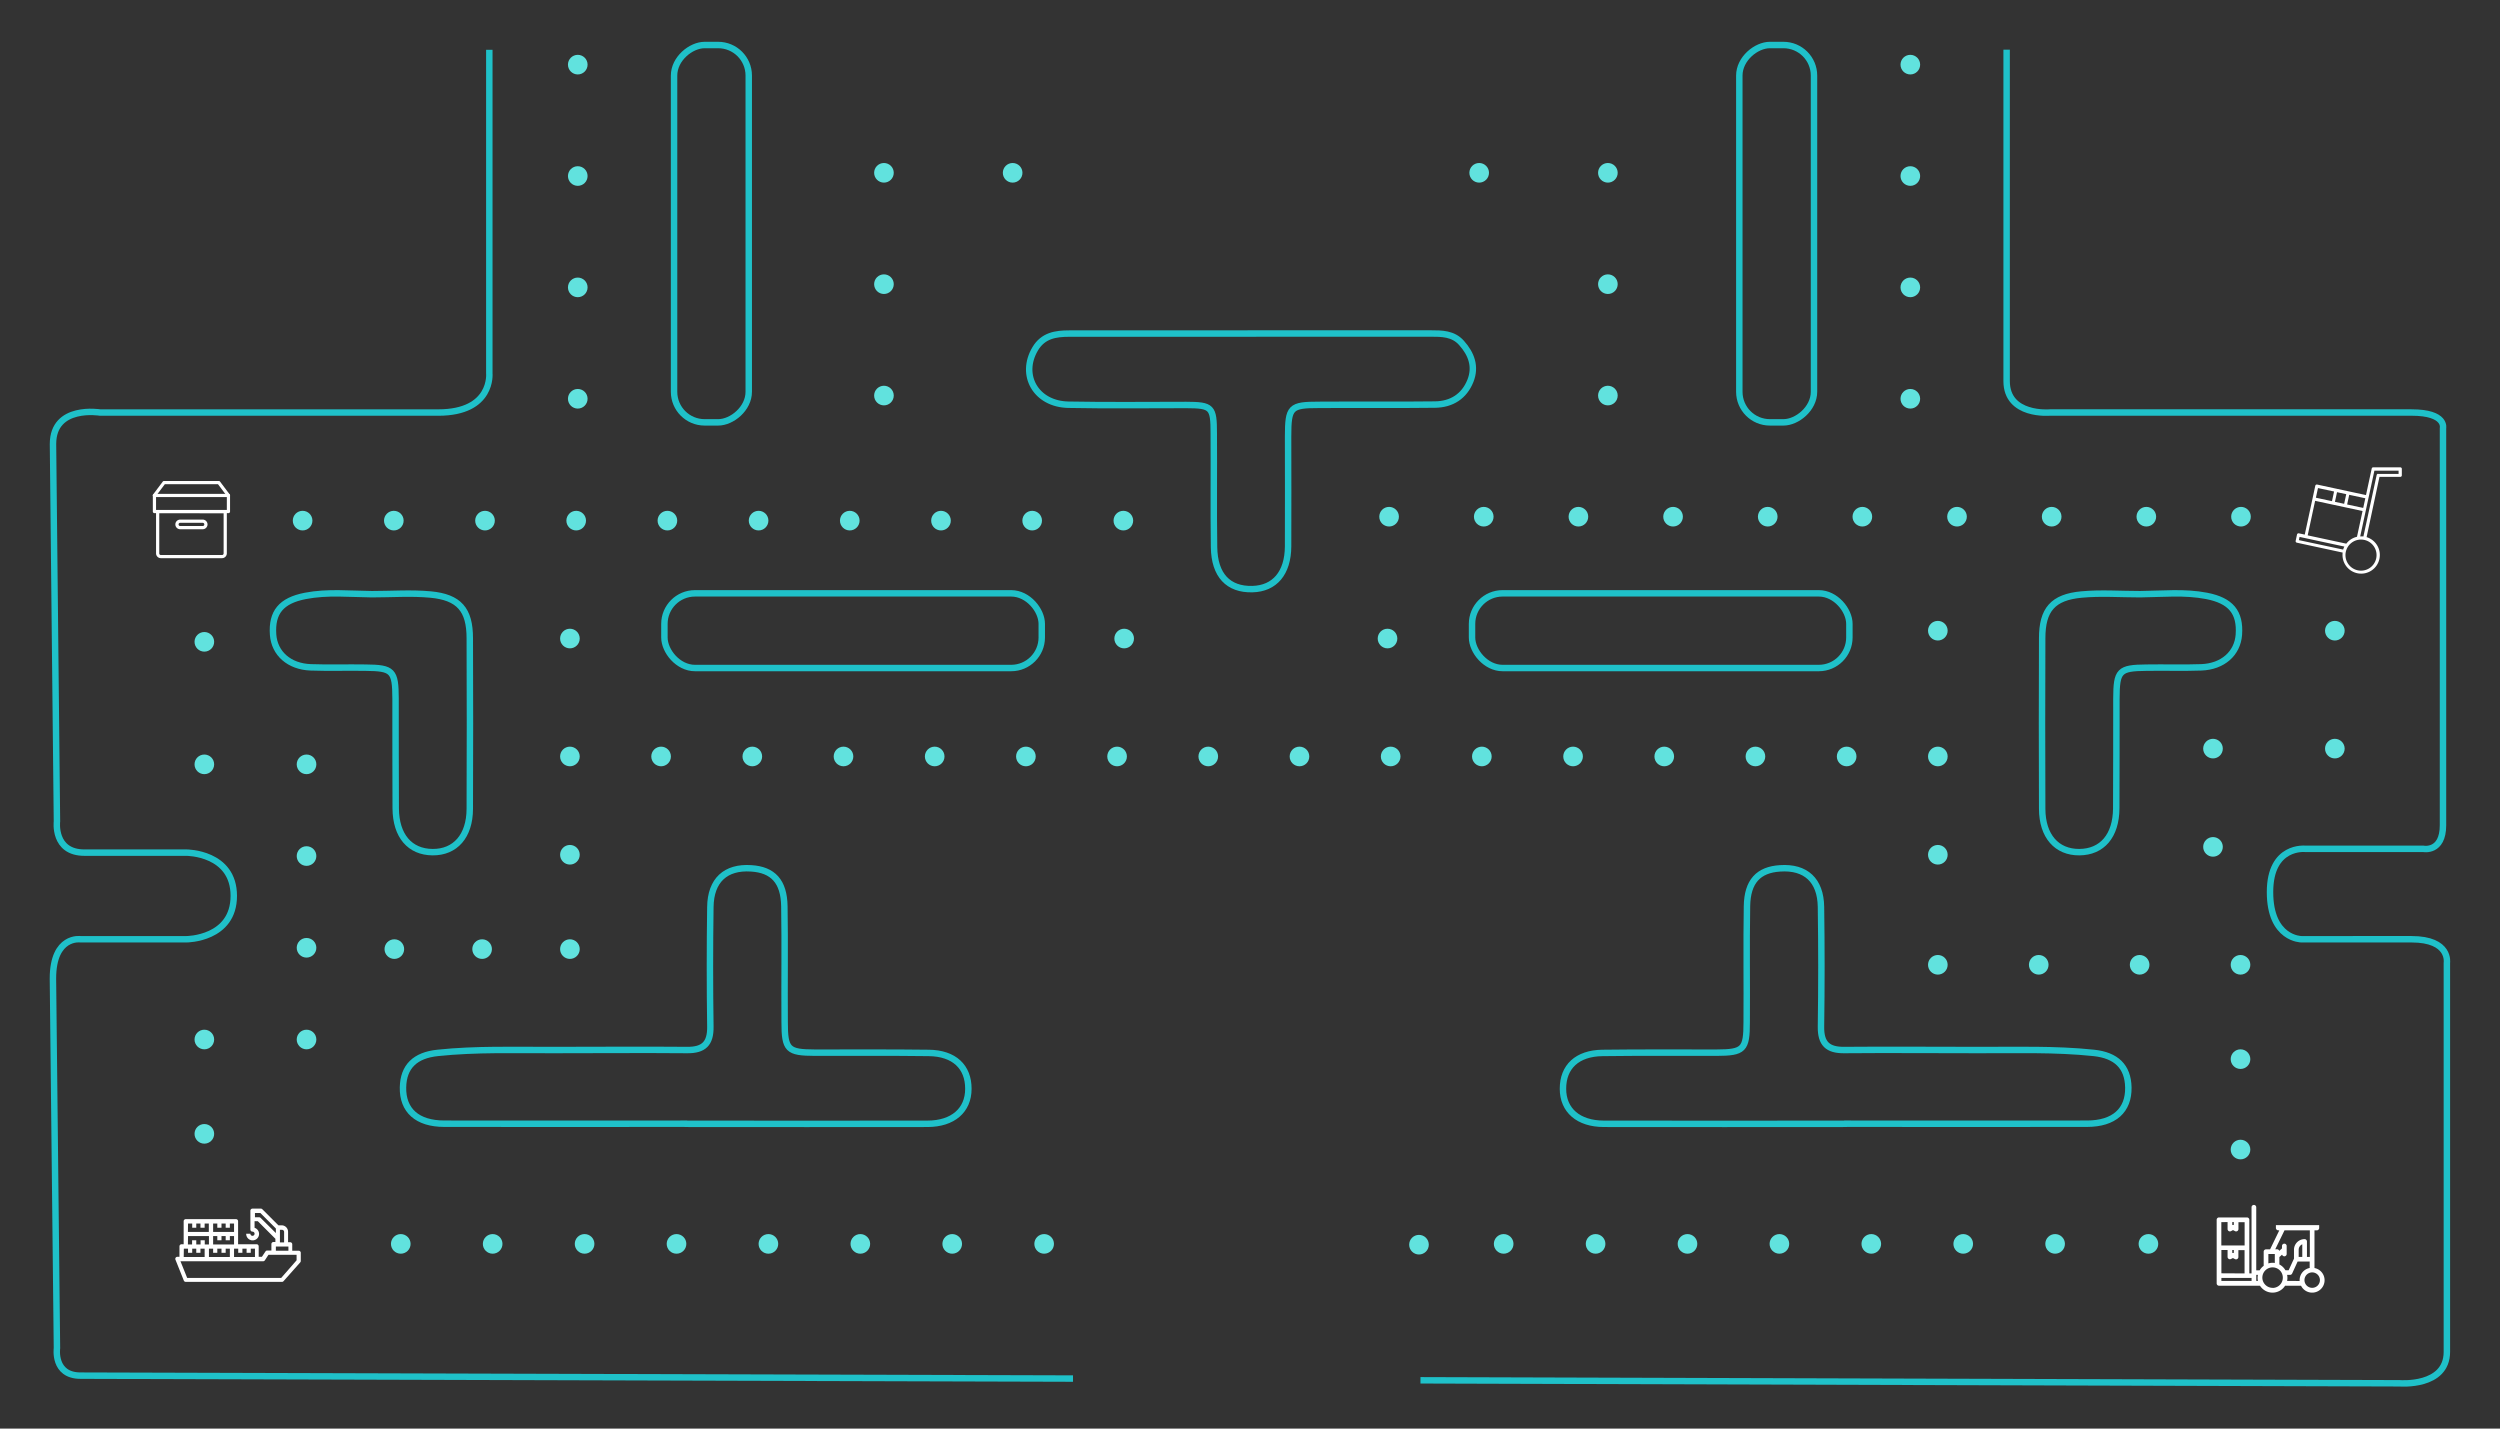 <svg id="Layer_1" data-name="Layer 1" xmlns="http://www.w3.org/2000/svg" viewBox="0 0 777 444"><rect x="0" y="0" width="777" height="444" fill="#333333" stroke="none"/><defs><style>.cls-1{fill:none;stroke:#1fc1c9;stroke-miterlimit:10;stroke-width:2px;}.cls-2{fill:#61e2de;}.cls-3{fill:#fff;}</style></defs><title>wall</title><path class="cls-1" d="M213.17,349.25c-25,0-50,.06-75.05,0-8.48,0-13-4.18-12.87-11.28.13-6.5,3.79-10,10.78-10.73,12-1.26,24-.85,36-.89,13.83,0,27.66-.12,41.49,0,5.19.06,7.33-2,7.26-7.25q-.27-18.61,0-37.22c.11-8.3,4.75-12.53,12.68-12,6.78.42,10.2,4.07,10.32,11.78.2,12,0,24,.09,36,0,8.58.93,9.48,9.43,9.51,11.8,0,23.6-.07,35.39.08,7.86.1,12.3,4.3,12.28,11.16,0,6.65-4.78,10.85-12.71,10.87-25,.06-50,0-75.06,0Z"/><path class="cls-1" d="M573.57,349.25c25,0,50,.06,75.05,0,8.48,0,13-4.18,12.87-11.28-.13-6.5-3.79-10-10.78-10.73-12-1.26-24-.85-36-.89-13.83,0-27.66-.12-41.49,0-5.19.06-7.33-2-7.26-7.25q.27-18.61,0-37.22c-.11-8.3-4.75-12.53-12.68-12-6.78.42-10.2,4.07-10.32,11.78-.2,12,0,24-.09,36,0,8.58-.93,9.48-9.43,9.51-11.8,0-23.6-.07-35.39.08-7.86.1-12.3,4.3-12.28,11.16,0,6.65,4.78,10.85,12.71,10.87,25,.06,50,0,75.06,0Z"/><path class="cls-1" d="M389.09,103.65q27.78,0,55.55,0c3.47,0,7,0,9.6,2.93,3.08,3.43,4.53,7.37,2.76,11.8-1.93,4.82-5.86,7.3-11,7.36-12,.15-24,0-36,.09-9,0-9.64.69-9.66,9.81,0,11.4.06,22.8,0,34.2-.05,8.27-4.17,13.09-11.09,13.26-7.49.19-11.79-4.3-11.92-13-.18-11.8,0-23.61-.09-35.42,0-8.21-.57-8.78-8.57-8.81-12.21,0-24.43.16-36.64-.08-10.05-.2-15.17-9.19-10.28-17.39,2.46-4.13,6.35-4.72,10.55-4.72q28.4,0,56.8,0Z"/><path class="cls-1" d="M665.15,184.68c6.9-.07,13.83-.81,20.69.53,7.48,1.46,10.5,5.08,10,12.08-.44,5.81-5,9.87-11.68,10.12-5.69.21-11.38,0-17.08.1-8.44.08-9.27.92-9.3,9.61,0,11.39,0,22.77-.05,34.16-.07,8.5-4.39,13.51-11.45,13.57s-11.54-5-11.57-13.43q-.11-26.53,0-53.06c0-8.86,3.32-12.75,12.2-13.58C652.92,184.22,659.06,184.68,665.15,184.68Z"/><path class="cls-1" d="M115.57,184.68c-6.9-.07-13.83-.81-20.69.53-7.48,1.46-10.5,5.08-10,12.08.44,5.81,5,9.87,11.68,10.12,5.69.21,11.38,0,17.08.1,8.44.08,9.27.92,9.3,9.61,0,11.39,0,22.77.05,34.16.07,8.5,4.39,13.51,11.45,13.57s11.54-5,11.57-13.43q.11-26.53,0-53.06c0-8.86-3.32-12.75-12.2-13.58C127.8,184.22,121.66,184.68,115.57,184.68Z"/><rect class="cls-1" x="457.51" y="184.41" width="117.28" height="23.21" rx="9.5" ry="9.5"/><rect class="cls-1" x="206.5" y="184.41" width="117.28" height="23.21" rx="9.5" ry="9.5"/><rect class="cls-1" x="162.47" y="61.02" width="117.28" height="23.21" rx="9.5" ry="9.5" transform="translate(148.48 293.74) rotate(-90)"/><rect class="cls-1" x="493.55" y="61.02" width="117.28" height="23.21" rx="9.5" ry="9.5" transform="translate(479.56 624.82) rotate(-90)"/><circle class="cls-2" cx="153.12" cy="386.6" r="3.05"/><circle class="cls-2" cx="181.69" cy="386.6" r="3.05"/><circle class="cls-2" cx="210.26" cy="386.6" r="3.05"/><circle class="cls-2" cx="238.82" cy="386.6" r="3.05"/><circle class="cls-2" cx="124.56" cy="386.6" r="3.05"/><circle class="cls-2" cx="267.39" cy="386.6" r="3.05"/><circle class="cls-2" cx="295.95" cy="386.6" r="3.05"/><circle class="cls-2" cx="324.52" cy="386.6" r="3.05"/><circle class="cls-2" cx="467.34" cy="386.6" r="3.05"/><circle class="cls-2" cx="495.91" cy="386.6" r="3.05"/><circle class="cls-2" cx="524.47" cy="386.6" r="3.05"/><circle class="cls-2" cx="553.04" cy="386.6" r="3.05"/><circle class="cls-2" cx="581.6" cy="386.6" r="3.05"/><circle class="cls-2" cx="610.17" cy="386.6" r="3.05"/><circle class="cls-2" cx="638.73" cy="386.6" r="3.05"/><circle class="cls-2" cx="667.73" cy="386.6" r="3.05"/><circle class="cls-2" cx="349.39" cy="198.46" r="3.05"/><circle class="cls-2" cx="177.13" cy="235.11" r="3.05"/><circle class="cls-2" cx="94.05" cy="161.81" r="3.05"/><circle class="cls-2" cx="122.4" cy="161.81" r="3.05"/><circle class="cls-2" cx="150.74" cy="161.81" r="3.05"/><circle class="cls-2" cx="179.08" cy="161.81" r="3.05"/><circle class="cls-2" cx="207.43" cy="161.81" r="3.05"/><circle class="cls-2" cx="235.77" cy="161.81" r="3.05"/><circle class="cls-2" cx="264.11" cy="161.81" r="3.05"/><circle class="cls-2" cx="292.46" cy="161.81" r="3.05"/><circle class="cls-2" cx="320.8" cy="161.81" r="3.05"/><circle class="cls-2" cx="349.14" cy="161.81" r="3.05"/><circle class="cls-2" cx="274.73" cy="53.71" r="3.05"/><circle class="cls-2" cx="314.73" cy="53.71" r="3.05"/><circle class="cls-2" cx="274.73" cy="88.32" r="3.05"/><circle class="cls-2" cx="274.73" cy="122.94" r="3.05"/><circle class="cls-2" cx="179.57" cy="54.71" r="3.05"/><circle class="cls-2" cx="179.57" cy="20.09" r="3.05"/><circle class="cls-2" cx="179.57" cy="89.32" r="3.05"/><circle class="cls-2" cx="179.57" cy="123.94" r="3.05"/><circle class="cls-2" cx="177.13" cy="265.66" r="3.05"/><circle class="cls-2" cx="177.13" cy="198.46" r="3.05"/><circle class="cls-2" cx="177.13" cy="294.98" r="3.05"/><circle class="cls-2" cx="149.84" cy="294.98" r="3.05"/><circle class="cls-2" cx="122.56" cy="294.98" r="3.05"/><circle class="cls-2" cx="95.27" cy="294.57" r="3.05"/><circle class="cls-2" cx="95.27" cy="266.06" r="3.05"/><circle class="cls-2" cx="95.27" cy="237.56" r="3.05"/><circle class="cls-2" cx="63.51" cy="237.56" r="3.05"/><circle class="cls-2" cx="95.27" cy="323.08" r="3.05"/><circle class="cls-2" cx="63.51" cy="199.48" r="3.05"/><circle class="cls-2" cx="63.51" cy="323.08" r="3.05"/><circle class="cls-2" cx="63.51" cy="352.4" r="3.05"/><circle class="cls-2" cx="205.47" cy="235.11" r="3.05"/><circle class="cls-2" cx="233.82" cy="235.11" r="3.05"/><circle class="cls-2" cx="262.16" cy="235.11" r="3.05"/><circle class="cls-2" cx="290.5" cy="235.11" r="3.05"/><circle class="cls-2" cx="318.85" cy="235.11" r="3.05"/><circle class="cls-2" cx="347.19" cy="235.11" r="3.05"/><circle class="cls-2" cx="375.53" cy="235.11" r="3.05"/><circle class="cls-2" cx="403.88" cy="235.11" r="3.05"/><circle class="cls-2" cx="432.22" cy="235.11" r="3.05"/><circle class="cls-2" cx="460.56" cy="235.11" r="3.05"/><circle class="cls-2" cx="488.91" cy="235.11" r="3.05"/><circle class="cls-2" cx="517.25" cy="235.11" r="3.05"/><circle class="cls-2" cx="545.59" cy="235.11" r="3.05"/><circle class="cls-2" cx="573.94" cy="235.11" r="3.05"/><circle class="cls-2" cx="602.28" cy="235.11" r="3.05"/><circle class="cls-2" cx="431.73" cy="160.59" r="3.05"/><circle class="cls-2" cx="461.15" cy="160.59" r="3.05"/><circle class="cls-2" cx="490.57" cy="160.59" r="3.05"/><circle class="cls-2" cx="519.99" cy="160.59" r="3.05"/><circle class="cls-2" cx="549.41" cy="160.59" r="3.05"/><circle class="cls-2" cx="578.82" cy="160.59" r="3.05"/><circle class="cls-2" cx="608.24" cy="160.59" r="3.05"/><circle class="cls-2" cx="602.28" cy="196.02" r="3.05"/><circle class="cls-2" cx="637.66" cy="160.59" r="3.05"/><circle class="cls-2" cx="667.08" cy="160.59" r="3.05"/><circle class="cls-2" cx="696.5" cy="160.59" r="3.05"/><circle class="cls-2" cx="725.67" cy="196.02" r="3.05"/><circle class="cls-2" cx="725.67" cy="232.67" r="3.05"/><circle class="cls-2" cx="687.8" cy="232.67" r="3.05"/><circle class="cls-2" cx="687.8" cy="263.21" r="3.05"/><circle class="cls-2" cx="602.28" cy="265.66" r="3.05"/><circle class="cls-2" cx="602.28" cy="299.86" r="3.05"/><circle class="cls-2" cx="593.73" cy="54.71" r="3.05"/><circle class="cls-2" cx="593.73" cy="20.09" r="3.05"/><circle class="cls-2" cx="593.73" cy="89.32" r="3.05"/><circle class="cls-2" cx="593.73" cy="123.94" r="3.05"/><circle class="cls-2" cx="499.73" cy="53.71" r="3.05"/><circle class="cls-2" cx="459.73" cy="53.71" r="3.05"/><circle class="cls-2" cx="499.73" cy="88.32" r="3.05"/><circle class="cls-2" cx="499.73" cy="122.94" r="3.05"/><circle class="cls-2" cx="633.64" cy="299.86" r="3.05"/><circle class="cls-2" cx="665" cy="299.86" r="3.05"/><circle class="cls-2" cx="696.35" cy="299.86" r="3.05"/><circle class="cls-2" cx="441.02" cy="386.85" r="3.05"/><circle class="cls-2" cx="431.24" cy="198.46" r="3.05"/><circle class="cls-2" cx="696.35" cy="329.18" r="3.05"/><circle class="cls-2" cx="696.35" cy="357.28" r="3.05"/><path class="cls-1" d="M441.48,429l304.35.93s14.66,1.22,14.66-9.77V299.25s1.22-7.33-11-7.33H715.29s-9.77,0-9.77-14.66,11-13.44,11-13.44h36.65s6.11,1.22,6.11-7.33V133.1s1.22-4.89-9.77-4.89H637.1s-13.44,1.22-13.44-9.77v-103"/><path class="cls-1" d="M152.08,15.48V116s1.22,12.22-15.88,12.22H31.13S16.47,125.77,16.47,138L17.7,255.27S16.47,265,26.25,265H58s14.66,0,14.66,13.44S58,291.92,58,291.92H25s-8.55-1.22-8.55,12.22L17.7,419s-1.22,8.55,7.33,8.55l308.46.91"/><path class="cls-3" d="M92.83,388.73h-2v-2a.65.65,0,0,0-.65-.65h-.65v-3.25a2,2,0,0,0-2-2h-1l-5-5a.65.65,0,0,0-.46-.19h-2.6a.65.65,0,0,0-.65.65v5.85a.65.65,0,0,0,.65.65.65.65,0,1,1-.65.65h-1.3a2,2,0,1,0,2.6-1.84v-2.06h1l5.47,5.47v1H85a.65.65,0,0,0-.65.65v2h-1.3a.65.65,0,0,0-.54.29l-1.11,1.66h-1v-3.25a.65.65,0,0,0-.65-.65H74v-7.15a.65.65,0,0,0-.65-.65H57.73a.65.65,0,0,0-.65.65v7.15h-.65a.65.65,0,0,0-.65.65v3.25h-.65a.65.65,0,0,0-.6.89l2.6,6.5a.65.65,0,0,0,.6.41h29.9a.65.65,0,0,0,.49-.22l5.2-5.85a.65.65,0,0,0,.16-.43v-2.6A.65.65,0,0,0,92.83,388.73ZM87,382.23h.65a.65.65,0,0,1,.65.65v3.25H87Zm-6-3.71a.65.65,0,0,0-.46-.19h-1.3V377h1.68l4.82,4.82v1.41Zm4.74,8.91h3.9v1.3h-3.9Zm-11.7.65v1.3h1.3v-1.3h1.3v1.3h1.3v-1.3h1.3v2.6h-6.5v-2.6Zm-7.8-7.8h1.3v1.3h1.3v-1.3h1.3v1.3h1.3v-1.3h1.3v2.6h-6.5Zm0,3.9h1.3v1.3h1.3v-1.3h1.3v1.3h1.3v-1.3h1.3v2.6h-6.5Zm0,3.9v1.3h1.3v-1.3h1.3v1.3h1.3v-1.3h1.3v2.6h-6.5v-2.6Zm-7.8-7.8h1.3v1.3H61v-1.3h1.3v1.3h1.3v-1.3h1.3v2.6h-6.5Zm0,3.9h6.5v2.6h-1.3v-1.3h-1.3v1.3H61v-1.3h-1.3v1.3h-1.3Zm-1.3,3.9h1.3v1.3h1.3v-1.3H61v1.3h1.3v-1.3h1.3v2.6h-6.5Zm30.26,9.1H58.17l-.52-1.3L56.09,392H81.78a.65.65,0,0,0,.54-.29L83.43,390h8.75v1.7Z"/><path class="cls-3" d="M707.35,380.77v.89a.74.74,0,0,0,.74.73h.32l-2.87,5.91h-1.26a.73.73,0,0,0-.73.73h0v4.39a4.66,4.66,0,0,0-1.25,1.4h-1.06v-19.6a.73.73,0,1,0-1.46,0v20.56h-.69V379.11a.73.73,0,0,0-.73-.73h-8.69a.73.73,0,0,0-.73.73h0v19.76a.73.73,0,0,0,.73.73h12.73a4.62,4.62,0,0,0,7.81,0h4.95a3.86,3.86,0,1,0,4.18-5.5V382.39h.73a.73.73,0,0,0,.73-.73h0v-.89Zm2.68,1.61h7.87v8.28H717v-4.81a.73.73,0,0,0-.73-.73h0a3.31,3.31,0,0,0-3.3,3.3v2.76l-1.66,3.61h-1a4.66,4.66,0,0,0-1.88-1.8v-2.29l.84-.76a.73.73,0,0,0,1.43-.18v-2.5a.73.73,0,1,0-1.46,0V388l-.85.77a.73.73,0,0,0-.69-.5h-.55Zm4.4,8.28v-2.23a1.85,1.85,0,0,1,1.12-1.7v3.93Zm-9.42-.92h2v2.79a4.43,4.43,0,0,0-2,.14Zm-14.6,6v-7.24h1.92v2.15a.73.73,0,0,0,1.07.64L694,391l.62.33a.73.73,0,0,0,1.07-.64v-2.15h1.92v7.24Zm3.86-7.24v.94a.73.73,0,0,0-.48,0v-.94Zm-.48-8.69h.48v.94a.73.73,0,0,0-.48,0Zm-1.46,0V382a.73.73,0,0,0,1.07.64l.62-.33.62.33a.73.73,0,0,0,1.07-.64v-2.15h1.92v7.24h-7.24v-7.24Zm-1.92,17.38h9.38v.92h-9.38Zm10.84.92v-1.88h.52a4.49,4.49,0,0,0,0,1.88Zm5.07,2.15a3.18,3.18,0,1,1,3.18-3.18A3.18,3.18,0,0,1,706.32,400.29Zm4.51-2.15a4.49,4.49,0,0,0,0-1.88h.91a.73.73,0,0,0,.66-.42l1.7-3.72h3.75v2a3.86,3.86,0,0,0-3.13,3.79c0,.09,0,.17,0,.25Zm7.8,2.15a2.4,2.4,0,1,1,2.4-2.4h0a2.41,2.41,0,0,1-2.4,2.4Z"/><path class="cls-3" d="M69,173.48H50a1.5,1.5,0,0,1-1.5-1.5V159a.5.5,0,0,1,.5-.5H70a.5.5,0,0,1,.5.5v13A1.5,1.5,0,0,1,69,173.48Zm-19.5-14V172a.5.5,0,0,0,.5.5H69a.5.5,0,0,0,.5-.5v-12.5Z"/><path class="cls-3" d="M63,164.49H56a1.5,1.5,0,1,1,0-3h7a1.5,1.5,0,1,1,0,3Zm-7-2a.5.5,0,0,0,0,1h7a.5.5,0,0,0,0-1Z"/><path class="cls-3" d="M71,159.49H48a.5.5,0,0,1-.5-.5v-5a.5.5,0,0,1,.5-.5H71a.5.5,0,0,1,.5.5v5A.5.5,0,0,1,71,159.49Zm-22.5-1h22v-4h-22Z"/><path class="cls-3" d="M71,154.49a.5.5,0,0,1-.4-.2l-2.85-3.8H51.23l-2.85,3.8a.5.5,0,0,1-.8-.6l3-4a.5.5,0,0,1,.4-.2H68a.5.5,0,0,1,.4.2l3,4a.5.5,0,0,1-.4.8Z"/><path class="cls-3" d="M713.49,168.09a.49.49,0,0,0,.37.58l14.24,3.07a5.8,5.8,0,1,0,7.44-4.8l4-18.72H746a.49.49,0,0,0,.49-.49v-2h0a.49.49,0,0,0-.49-.49h-8.4a.49.49,0,0,0-.47.38l-1.78,8.25-5.45-1.17-9.73-2.1a.49.49,0,0,0-.58.37l-3.27,15.18-1.83-.39h0a.49.49,0,0,0-.58.37l-.41,1.92Zm20.79-9.26-1.73,8h0a5.83,5.83,0,0,0-3.32,2.14l-12-2.58,2.31-10.73Zm-5.72-2.25-2.86-.61.65-3,2.86.62Zm-8.13-4.89,5,1.07-.65,3-5-1.07Zm14.71,3.17-.65,3-5-1.07.65-3Zm4-7.61a.49.49,0,0,0-.47.38l-4.12,19.1a5.77,5.77,0,0,0-1,0l2.61-12.1,1.8-8.34h7.52v1h-6.32Zm-6.36,30a4.83,4.83,0,0,1-3.7-5.74h0a4.83,4.83,0,1,1,3.7,5.74Zm-18.29-9.38.21-1,13.93,3a5.76,5.76,0,0,0-.38.94Z"/></svg>